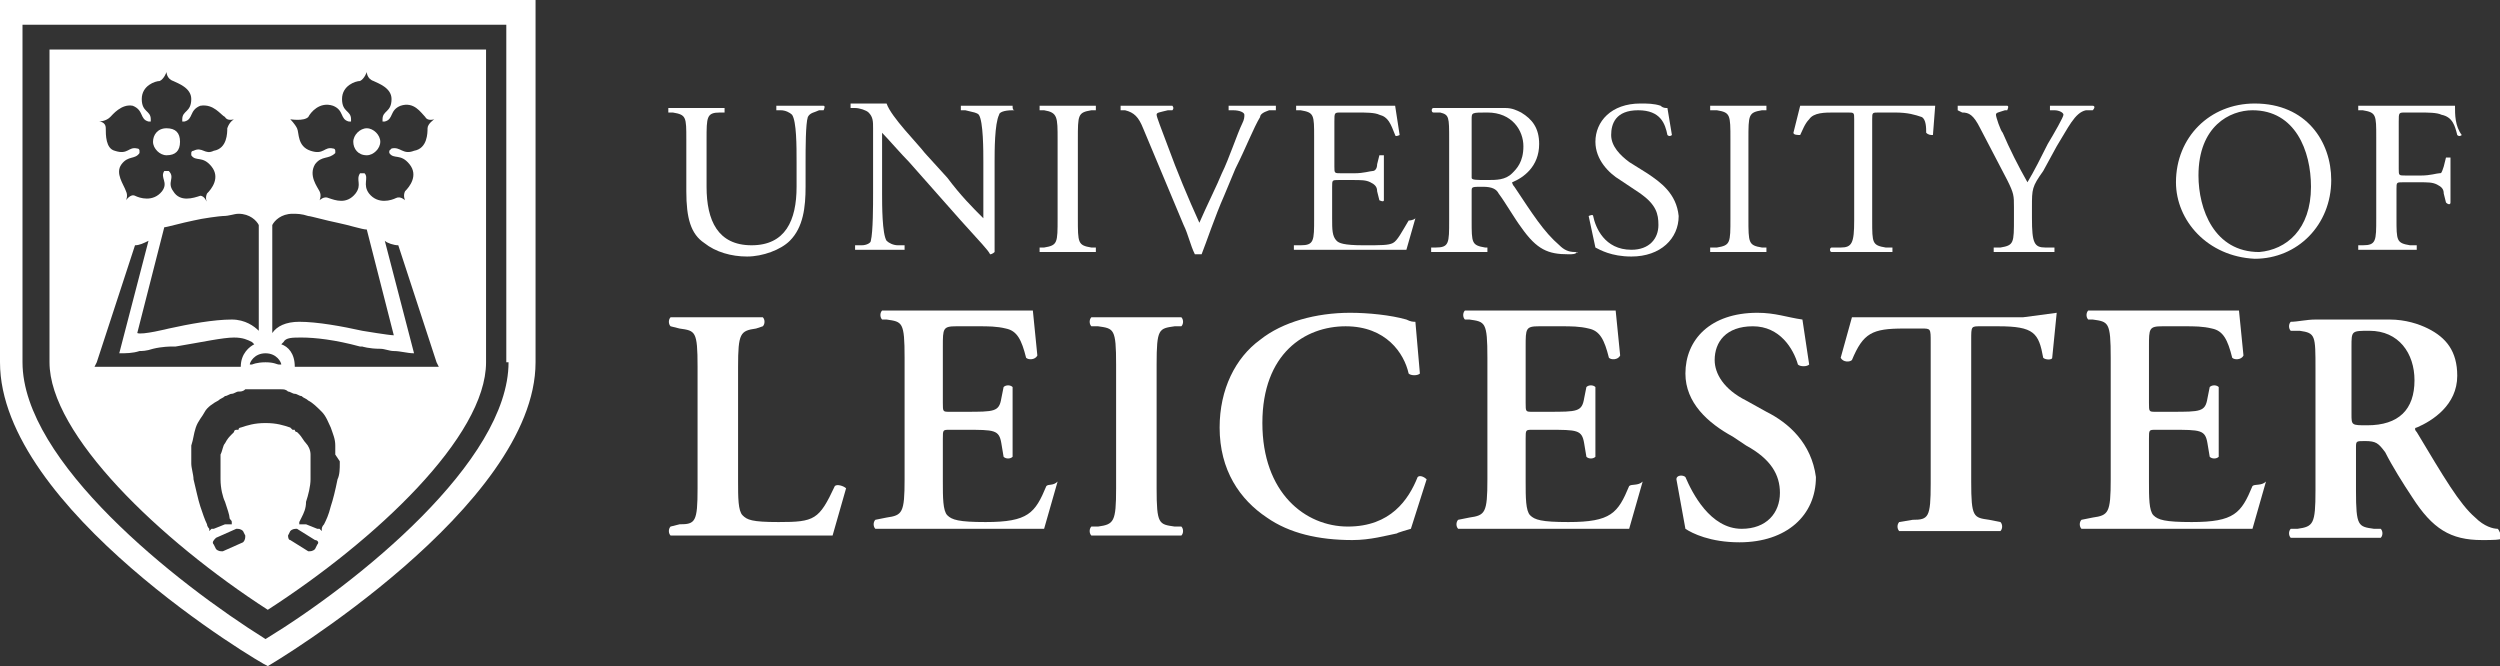 <?xml version="1.0" encoding="utf-8"?>
<!-- Generator: Adobe Illustrator 26.3.1, SVG Export Plug-In . SVG Version: 6.00 Build 0)  -->
<svg version="1.1" id="Layer_2_00000171715955524315846630000008461023339013338783_"
	 xmlns="http://www.w3.org/2000/svg" xmlns:xlink="http://www.w3.org/1999/xlink" x="0px" y="0px" viewBox="0 0 111.1 29.6"
	 style="enable-background:new 0 0 111.1 29.6;" xml:space="preserve">
<rect x="0" y="0" width="111.1" height="29.6" fill="#333333" stroke="none"/>
<style type="text/css">
	.st0{fill:#FFFFFF;}
</style>
<g>
	<path class="st0" d="M11.9,0H0v16.1c0,6.5,11.6,13.4,11.9,13.5c0.2-0.1,11.9-7.1,11.9-13.5V0H11.9z M22.6,16.1
		c0,4.4-6.7,9.8-10.8,12.3c-4-2.5-10.8-7.9-10.8-12.3v-15h21.5V16.1L22.6,16.1z"/>
	<path class="st0" d="M7.4,6.9C7.8,6.9,8,6.7,8,6.3S7.8,5.7,7.4,5.7S6.8,6,6.8,6.3S7.1,6.9,7.4,6.9"/>
	<path class="st0" d="M16.3,6.9c0.3,0,0.6-0.3,0.6-0.6s-0.3-0.6-0.6-0.6S15.7,6,15.7,6.3S15.9,6.9,16.3,6.9"/>
	<path class="st0" d="M2.2,2.2v13.9c0,3.2,4.9,7.9,9.7,11c4.8-3.1,9.7-7.7,9.7-11V2.2H2.2z M13.7,5.2c0.1-0.2,0.5-0.7,1.1-0.5
		c0.5,0.2,0.3,0.6,0.7,0.7c0,0,0.1,0,0.1,0c0,0,0-0.1,0-0.1c0-0.4-0.4-0.3-0.4-0.9c0-0.6,0.6-0.8,0.8-0.8c0.2-0.1,0.3-0.4,0.3-0.4
		s0,0.3,0.3,0.4c0.2,0.1,0.8,0.3,0.8,0.8c0,0.6-0.4,0.5-0.4,0.9c0,0,0,0.1,0,0.1s0.1,0,0.1,0c0.4-0.1,0.2-0.5,0.7-0.7
		c0.6-0.2,0.9,0.3,1.1,0.5c0.1,0.2,0.4,0.1,0.4,0.1S19,5.5,19,5.7c0,0.2,0,0.9-0.6,1c-0.5,0.2-0.6-0.2-1-0.1c0,0,0,0-0.1,0.1l0,0
		c0,0,0,0.1,0,0.1c0.2,0.3,0.5,0,0.9,0.5c0.4,0.5,0,1-0.2,1.2c-0.1,0.2,0,0.4,0,0.4s-0.2-0.2-0.4-0.1c-0.2,0.1-0.8,0.3-1.2-0.2
		c-0.3-0.4,0-0.7-0.2-0.9c0,0,0,0-0.1,0c0,0-0.1,0-0.1,0c-0.2,0.3,0.1,0.5-0.2,0.9c-0.4,0.5-0.9,0.3-1.2,0.2
		c-0.2-0.1-0.4,0.1-0.4,0.1s0.1-0.2,0-0.4c-0.1-0.2-0.5-0.7-0.2-1.2c0.3-0.4,0.6-0.2,0.9-0.5c0,0,0-0.1,0-0.1c0,0,0-0.1-0.1-0.1
		c-0.4-0.1-0.4,0.3-1,0.1c-0.6-0.2-0.5-0.8-0.6-1s-0.3-0.4-0.3-0.4S13.5,5.4,13.7,5.2 M12.1,10c0.1-0.2,0.4-0.5,0.9-0.5
		c0.2,0,0.4,0,0.7,0.1c0.1,0,0.8,0.2,1.3,0.3s1.1,0.3,1.3,0.3l1.2,4.7c-0.2,0-1.4-0.2-1.4-0.2c-0.9-0.2-2-0.4-2.8-0.4
		c-0.6,0-1,0.2-1.2,0.5L12.1,10L12.1,10z M11.8,15.7L11.8,15.7c0.5,0,0.7,0.4,0.7,0.5c0,0,0,0,0,0l0,0c0,0,0,0,0,0c0,0,0,0-0.1,0
		c0,0,0,0,0,0c-0.1,0-0.2-0.1-0.6-0.1c-0.4,0-0.6,0.1-0.6,0.1c0,0,0,0,0,0c0,0,0,0-0.1,0c0,0,0,0,0,0l0,0v0
		C11.1,16.1,11.3,15.7,11.8,15.7L11.8,15.7z M11.5,10v4.7c-0.2-0.2-0.6-0.5-1.2-0.5c-0.8,0-1.9,0.2-2.8,0.4c0,0-1.2,0.3-1.4,0.2
		l1.2-4.7c0.1,0,0.8-0.2,1.3-0.3l0,0C9,9.7,9.8,9.6,9.9,9.6c0.3,0,0.5-0.1,0.7-0.1C11.1,9.5,11.4,9.8,11.5,10 M4.9,5.2
		C5,5.1,5.4,4.6,5.9,4.7c0.5,0.2,0.3,0.6,0.7,0.7c0,0,0.1,0,0.1,0c0,0,0-0.1,0-0.1c0-0.4-0.4-0.3-0.4-0.9c0-0.6,0.6-0.8,0.8-0.8
		c0.2-0.1,0.3-0.4,0.3-0.4s0,0.3,0.3,0.4c0.2,0.1,0.8,0.3,0.8,0.8c0,0.6-0.4,0.5-0.4,0.9c0,0,0,0.1,0,0.1c0,0,0.1,0,0.1,0
		c0.4-0.1,0.2-0.5,0.7-0.7C9.5,4.6,9.8,5.1,10,5.2c0.1,0.2,0.4,0.1,0.4,0.1s-0.2,0.1-0.3,0.4c0,0.2,0,0.9-0.6,1
		C9.1,6.9,9,6.5,8.6,6.7c0,0-0.1,0-0.1,0.1l0,0c0,0,0,0.1,0,0.1c0.2,0.3,0.5,0,0.9,0.5c0.4,0.5,0,1-0.2,1.2c-0.1,0.2,0,0.4,0,0.4
		S9.1,8.7,8.9,8.7C8.6,8.8,8,9,7.7,8.5C7.4,8.1,7.8,7.9,7.5,7.6c0,0,0,0-0.1,0s-0.1,0-0.1,0C7.1,7.9,7.5,8.1,7.2,8.5
		C6.8,9,6.2,8.8,6,8.7S5.6,8.9,5.6,8.9s0.1-0.2,0-0.4C5.5,8.2,5.1,7.7,5.4,7.3c0.3-0.4,0.6-0.2,0.8-0.5c0,0,0-0.1,0-0.1
		c0,0,0-0.1-0.1-0.1c-0.4-0.1-0.4,0.3-1,0.1C4.7,6.6,4.7,6,4.7,5.7S4.4,5.4,4.4,5.4S4.7,5.4,4.9,5.2 M4.2,16.3l0.1-0.2l1.7-5.2l0,0
		c0.2,0,0.4-0.1,0.6-0.2l-1.3,5c0.3,0,0.6,0,0.9-0.1c0.1,0,0.3,0,0.6-0.1c0.4-0.1,0.8-0.1,0.8-0.1c0.1,0,0.1,0,0.2,0
		c1.2-0.2,2.1-0.4,2.6-0.4c0.4,0,0.6,0.1,0.8,0.2l0.1,0.1c-0.2,0.1-0.6,0.4-0.6,1H4.2L4.2,16.3z M10.8,24.1l-0.9,0.4
		c-0.1,0-0.2,0-0.3-0.1l-0.1-0.2c-0.1-0.1,0-0.2,0.1-0.3l0.9-0.4c0.1,0,0.2,0,0.3,0.1l0.1,0.2C10.9,23.9,10.9,24,10.8,24.1
		 M14.1,24.2l-0.1,0.2c-0.1,0.1-0.2,0.1-0.3,0.1L12.9,24c-0.1,0-0.1-0.2-0.1-0.2l0.1-0.2c0.1-0.1,0.2-0.1,0.3-0.1L14,24
		C14.1,24,14.2,24.1,14.1,24.2 M15.1,20.5L15.1,20.5v0.1c0,0.2,0,0.5-0.1,0.7c-0.1,0.5-0.2,0.9-0.3,1.2c-0.1,0.4-0.2,0.6-0.3,0.8
		c-0.1,0.1-0.1,0.2-0.1,0.2l0,0.1l-0.1-0.1l-0.1,0l-0.5-0.2l-0.1,0l-0.1,0l-0.1,0c0,0,0,0,0-0.1l0.1-0.2c0.1-0.2,0.2-0.4,0.2-0.7
		c0.1-0.3,0.2-0.7,0.2-1c0-0.2,0-0.4,0-0.6v-0.1l0,0v-0.2c0-0.1,0-0.1,0-0.1l0-0.1c0-0.2-0.1-0.4-0.2-0.5c-0.1-0.1-0.2-0.3-0.3-0.4
		c0,0-0.1-0.1-0.1-0.1c0,0,0,0,0,0c0,0-0.1,0-0.1-0.1c0,0,0,0-0.1,0h0c0,0-0.1-0.1-0.1-0.1l0,0l0,0c-0.3-0.1-0.6-0.2-1.1-0.2
		s-0.8,0.1-1.1,0.2l0,0l0,0c0,0-0.1,0-0.1,0.1h0c0,0,0,0-0.1,0c0,0-0.1,0-0.1,0.1c0,0,0,0,0,0c-0.1,0.1-0.1,0.1-0.1,0.1
		c-0.1,0.1-0.2,0.2-0.3,0.4c-0.1,0.1-0.1,0.3-0.2,0.5l0,0.1c0,0,0,0.1,0,0.1v0.2h0v0.1c0,0.2,0,0.4,0,0.6c0,0.4,0.1,0.8,0.2,1
		c0.1,0.3,0.2,0.6,0.2,0.7c0,0.1,0.1,0.1,0.1,0.2c0,0,0,0.1,0,0.1l-0.1,0l-0.1,0l-0.1,0l-0.5,0.2l-0.1,0l-0.1,0.1l0-0.1
		c0,0-0.1-0.1-0.1-0.2c-0.1-0.2-0.2-0.5-0.3-0.8c-0.1-0.3-0.2-0.8-0.3-1.2c0-0.2-0.1-0.5-0.1-0.7v-0.1l0,0v-0.3c0,0,0-0.1,0-0.2
		l0-0.2c0.1-0.3,0.1-0.5,0.2-0.8c0.1-0.3,0.3-0.5,0.4-0.7s0.4-0.4,0.6-0.5c0.1-0.1,0.2-0.1,0.3-0.2c0.1,0,0.2-0.1,0.3-0.1
		c0.1,0,0.2-0.1,0.3-0.1c0.1,0,0.2,0,0.3-0.1c0.1,0,0.1,0,0.2,0c0.1,0,0.3,0,0.6,0c0.3,0,0.5,0,0.6,0c0.1,0,0.1,0,0.2,0
		s0.2,0,0.3,0.1c0.1,0,0.2,0.1,0.3,0.1c0.1,0,0.2,0.1,0.3,0.1c0.1,0.1,0.2,0.1,0.3,0.2c0.2,0.1,0.4,0.3,0.6,0.5
		c0.2,0.2,0.3,0.5,0.4,0.7c0.1,0.3,0.2,0.5,0.2,0.8l0,0.2c0,0.1,0,0.1,0,0.2L15.1,20.5L15.1,20.5L15.1,20.5z M13.1,16.3
		c0-0.6-0.3-0.9-0.6-1l0.1-0.1c0.1-0.2,0.4-0.2,0.8-0.2c0.6,0,1.5,0.1,2.6,0.4c0,0,0.1,0,0.1,0c0,0,0.3,0.1,0.8,0.1
		c0.2,0,0.4,0.1,0.6,0.1c0.3,0,0.6,0.1,0.9,0.1l-1.3-5c0.1,0.1,0.4,0.2,0.6,0.2l0,0l1.7,5.2l0.1,0.2H13.1L13.1,16.3z"/>
	<path class="st0" d="M96.7,8.1c0-2,1.5-3.5,3.5-3.5c2.3,0,3.4,1.7,3.4,3.4c0,2-1.5,3.5-3.4,3.5C98.1,11.4,96.7,9.8,96.7,8.1
		 M102.7,8.3c0-1.6-0.7-3.4-2.6-3.4c-1,0-2.4,0.7-2.4,2.9c0,1.5,0.7,3.4,2.7,3.4C101.6,11.1,102.7,10.2,102.7,8.3"/>
	<path class="st0" d="M34.5,4.7c0,0.1,0,0.2,0,0.2l0.2,0c0.2,0,0.4,0.1,0.5,0.2c0.2,0.3,0.2,1.4,0.2,2.1v1.1c0,1.5-0.5,2.6-2,2.6
		c-1.5,0-2-1.1-2-2.6V6.2c0-1,0-1.2,0.6-1.2l0.2,0c0,0,0-0.2,0-0.2h-2.5c0,0.1,0,0.2,0,0.2l0.2,0c0.6,0.1,0.6,0.2,0.6,1.2v2.3
		c0,1.2,0.2,1.9,0.8,2.3c0.5,0.4,1.2,0.6,1.9,0.6c0.7,0,1.5-0.3,1.9-0.7c0.6-0.6,0.7-1.5,0.7-2.4V7.2c0-0.6,0-1.7,0.1-2
		C36,5,36.2,5,36.4,4.9l0.2,0c0,0,0.1-0.2,0-0.2L34.5,4.7L34.5,4.7z"/>
	<path class="st0" d="M54.6,4.7c0,0.1,0,0.2,0,0.2l0.2,0c0.3,0,0.5,0.1,0.5,0.2s0,0.2-0.1,0.4c-0.2,0.4-0.6,1.6-0.9,2.2
		c-0.2,0.5-0.7,1.5-1,2.2c-0.5-1.1-1-2.3-1.4-3.4c-0.3-0.8-0.5-1.3-0.5-1.4c0-0.1,0.1-0.1,0.5-0.2l0.2,0c0.1-0.1,0-0.2,0-0.2h-2.3
		c0,0.1,0,0.2,0,0.2l0.2,0c0.4,0.1,0.6,0.3,0.8,0.8l1.8,4.3c0.2,0.4,0.3,0.9,0.5,1.3c0,0,0.1,0,0.2,0c0,0,0.1,0,0.1,0
		c0.2-0.5,0.6-1.7,1-2.6l0.5-1.2c0.5-1,0.8-1.8,1.1-2.3C56,5.1,56.1,5,56.4,4.9l0.3,0c0,0,0-0.2,0-0.2L54.6,4.7L54.6,4.7z"/>
	<path class="st0" d="M45,4.7h-2.3c0,0.1,0,0.2,0,0.2l0.2,0C43.3,5,43.4,5,43.5,5.1c0.2,0.3,0.2,1.6,0.2,2.1v2.1c0,0.2,0,0.4,0,0.4
		h0c-0.5-0.5-1-1-1.6-1.8l-1-1.1c-0.3-0.4-1.5-1.6-1.7-2.2h-1.6c0,0.1,0,0.2,0,0.2l0.2,0c0.2,0,0.5,0.1,0.6,0.2
		c0.2,0.2,0.2,0.4,0.2,0.7v2.9c0,0.5,0,1.7-0.1,2.1c0,0.1-0.2,0.2-0.4,0.2l-0.3,0c0,0.1,0,0.2,0,0.2h2.2c0-0.1,0-0.1,0-0.2l-0.3,0
		c-0.2,0-0.4-0.1-0.5-0.2c-0.2-0.3-0.2-1.6-0.2-2.1V6.6c0-0.3,0-0.5,0-0.7h0c0.2,0.2,0.9,1,1.2,1.3l2.3,2.6c0.9,1,1.2,1.3,1.3,1.5
		c0.1,0,0.2-0.1,0.2-0.1c0-0.3,0-1.4,0-1.7V7.2c0-0.5,0-1.7,0.2-2.1c0-0.1,0.2-0.2,0.6-0.2l0.1,0C45,4.9,45,4.8,45,4.7"/>
	<path class="st0" d="M46.4,4.9C47,5,47,5.2,47,6.2v3.5c0,1.1,0,1.2-0.6,1.3l-0.2,0c0,0,0,0.2,0,0.2h2.5c0-0.1,0-0.2,0-0.2l-0.2,0
		c-0.6-0.1-0.6-0.2-0.6-1.3V6.2c0-1.1,0-1.2,0.6-1.3l0.2,0c0,0,0-0.2,0-0.2h-2.5c0,0.1,0,0.2,0,0.2L46.4,4.9z"/>
	<path class="st0" d="M76.3,4.9c0.6,0.1,0.6,0.2,0.6,1.3v3.5c0,1.1,0,1.2-0.6,1.3L76,11c0,0,0,0.2,0,0.2h2.5c0-0.1,0-0.2,0-0.2
		l-0.2,0c-0.6-0.1-0.6-0.2-0.6-1.3V6.2c0-1.1,0-1.2,0.6-1.3l0.2,0c0,0,0-0.2,0-0.2H76c0,0.1,0,0.2,0,0.2L76.3,4.9z"/>
	<path class="st0" d="M87.2,5C87.5,5,87.7,5.1,88,5.7L89.2,8c0.3,0.6,0.3,0.7,0.3,1.2v0.5c0,1.1,0,1.2-0.6,1.3l-0.3,0
		c0,0,0,0.2,0,0.2h2.7c0-0.1,0-0.2,0-0.2l-0.4,0c-0.5,0-0.6-0.2-0.6-1.3V9.2c0-0.8,0-0.9,0.5-1.6l0.6-1.1c0.5-0.8,0.8-1.5,1.3-1.6
		L93,4.9c0.1-0.1,0.1-0.2,0-0.2h-1.9c0,0.1,0,0.2,0,0.2l0.2,0c0.2,0,0.4,0.1,0.4,0.2c0,0.1-0.4,0.8-0.7,1.3
		c-0.3,0.6-0.6,1.2-0.9,1.7c-0.4-0.7-0.8-1.5-1.1-2.2c-0.1-0.1-0.3-0.7-0.3-0.8c0-0.1,0.1-0.1,0.4-0.2l0.1,0c0,0,0.1-0.2,0-0.2H87
		c0,0.1,0,0.2,0,0.2L87.2,5L87.2,5z"/>
	<path class="st0" d="M109.1,4.7h-4.3c0,0.1,0,0.2,0,0.2l0.2,0c0.6,0.1,0.6,0.2,0.6,1.2v3.6c0,1,0,1.2-0.6,1.2l-0.2,0
		c0,0,0,0.2,0,0.2h2.6c0-0.1,0-0.2,0-0.2l-0.3,0c-0.6-0.1-0.6-0.2-0.6-1.2V8.4c0-0.3,0-0.3,0.3-0.3h0.7c0.4,0,0.6,0,0.8,0.1
		c0.2,0.1,0.3,0.2,0.3,0.4l0.1,0.4c0.1,0.1,0.2,0.1,0.2,0v-2c-0.1,0-0.2,0-0.2,0l-0.1,0.4c-0.1,0.3-0.1,0.3-0.2,0.3
		c-0.1,0-0.4,0.1-0.8,0.1h-0.7c-0.3,0-0.3,0-0.3-0.3V5.4c0-0.4,0-0.4,0.3-0.4h0.6c0.4,0,0.8,0,1,0.1c0.5,0.1,0.6,0.5,0.7,0.9
		c0.1,0.1,0.2,0,0.2,0C109.1,5.6,109.1,5.1,109.1,4.7"/>
	<path class="st0" d="M70,11.2c-0.3,0-0.5-0.1-0.7-0.3c-0.7-0.6-1.2-1.4-2-2.6c-0.1-0.1-0.1-0.2-0.1-0.2c0.5-0.2,1.2-0.7,1.2-1.7
		c0-0.7-0.3-1.1-0.8-1.4c-0.2-0.1-0.4-0.2-0.7-0.2c0,0-0.1,0-0.2,0c0,0-0.2,0-0.3,0h-1.8c-0.1,0-0.3,0-0.3,0c-0.2,0-0.4,0-0.6,0
		c-0.1,0-0.1,0.2,0,0.2l0.3,0c0.4,0.1,0.4,0.2,0.4,1.2v3.6c0,1,0,1.2-0.6,1.2l-0.2,0c0,0.1,0,0.2,0,0.2h2.5c0-0.1,0-0.2,0-0.2L66,11
		c-0.6-0.1-0.6-0.2-0.6-1.2V8.5c0-0.2,0-0.2,0.5-0.2c0.4,0,0.6,0.1,0.7,0.3c0.3,0.4,0.7,1.1,1,1.5c0.7,1,1.2,1.2,2.1,1.2
		c0.2,0,0.3,0,0.4-0.1C70.1,11.3,70.1,11.2,70,11.2 M67.2,7.7C66.9,8,66.5,8,66.1,8c-0.5,0-0.7,0-0.7-0.1c0,0,0-0.2,0-0.3V5.3
		c0-0.3,0-0.3,0.7-0.3c1.1,0,1.6,0.8,1.6,1.5C67.7,7.2,67.4,7.5,67.2,7.7"/>
	<path class="st0" d="M62.6,9.8c-0.3,0.5-0.5,0.9-0.7,1c-0.2,0.1-0.5,0.1-1.3,0.1c-0.9,0-1.1-0.1-1.2-0.2c-0.2-0.2-0.2-0.5-0.2-1
		V8.3c0-0.3,0-0.3,0.3-0.3h0.6c0.4,0,0.6,0,0.8,0.1c0.2,0.1,0.3,0.2,0.3,0.4l0.1,0.4c0,0,0.2,0.1,0.2,0v-2c-0.1,0-0.2,0-0.2,0
		l-0.1,0.4c0,0.2-0.1,0.3-0.2,0.3c-0.1,0-0.4,0.1-0.8,0.1h-0.6c-0.3,0-0.3,0-0.3-0.3v-2c0-0.4,0-0.4,0.3-0.4h0.7c0.4,0,0.8,0,1,0.1
		C61.7,5.2,61.8,5.5,62,6c0,0.1,0.2,0,0.2,0L62,4.7h-4.4c0,0.1,0,0.2,0,0.2l0.2,0c0.6,0.1,0.6,0.2,0.6,1.2v3.6c0,1,0,1.2-0.6,1.2
		l-0.3,0c0,0,0,0.2,0,0.2h5l0.4-1.4C62.8,9.8,62.6,9.8,62.6,9.8"/>
	<path class="st0" d="M73.2,7.7l-0.8-0.5C72,6.9,71.6,6.5,71.6,6c0-0.5,0.2-1.1,1.2-1.1S74,5.5,74.1,6c0.1,0.1,0.2,0,0.2,0l-0.2-1.2
		c-0.1,0-0.2,0-0.3-0.1c-0.3-0.1-0.6-0.1-0.9-0.1c-1.3,0-2,0.8-2,1.7c0,0.8,0.6,1.4,1.1,1.7l0.9,0.6c0.7,0.5,0.8,0.9,0.8,1.4
		c0,0.6-0.4,1.1-1.2,1.1c-1.2,0-1.6-1-1.7-1.5c0-0.1-0.2,0-0.2,0l0.3,1.4c0.2,0.1,0.7,0.4,1.6,0.4c1.3,0,2.1-0.8,2.1-1.8
		C74.5,8.6,73.8,8.1,73.2,7.7"/>
	<path class="st0" d="M85.1,4.7h-5.1l-0.3,1.2c0,0.1,0.2,0.1,0.3,0.1c0.1-0.2,0.2-0.5,0.4-0.7C80.6,5,81.1,5,81.5,5h0.6
		c0.3,0,0.3,0,0.3,0.3v4.5c0,1-0.1,1.2-0.6,1.2l-0.4,0c-0.1,0-0.1,0.2,0,0.2h2.7c0-0.1,0-0.2,0-0.2l-0.3,0c-0.6-0.1-0.6-0.2-0.6-1.2
		V5.3c0-0.3,0-0.3,0.3-0.3h0.7c0.6,0,0.9,0.1,1.2,0.2c0.2,0.1,0.2,0.5,0.2,0.7C85.7,6,85.8,6,85.9,6L86,4.7L85.1,4.7L85.1,4.7z"/>
	<path class="st0" d="M48.8,23.4l-0.3,0c-0.1,0.1-0.1,0.3,0,0.4h4c0.1-0.1,0.1-0.3,0-0.4l-0.3,0c-0.7-0.1-0.8-0.1-0.8-1.7v-5.5
		c0-1.6,0.1-1.6,0.8-1.7l0.3,0c0.1-0.1,0.1-0.3,0-0.4h-4c-0.1,0.1-0.1,0.3,0,0.4l0.3,0c0.7,0.1,0.8,0.1,0.8,1.7v5.5
		C49.6,23.2,49.5,23.3,48.8,23.4"/>
	<path class="st0" d="M111,23.5c-0.2,0-0.6-0.1-1-0.5c-0.7-0.6-1.4-1.8-2.6-3.8c-0.1-0.1-0.1-0.2,0-0.2c0.7-0.3,1.8-1,1.8-2.3
		c0-1.1-0.5-1.7-1.3-2.1c-0.4-0.2-1-0.4-1.7-0.4c0,0-0.1,0-0.3,0h-2.6c-0.2,0-0.4,0-0.4,0c-0.4,0-0.8,0.1-1.1,0.1
		c-0.1,0.1-0.1,0.3,0,0.4l0.4,0c0.7,0.1,0.7,0.2,0.7,1.7v5.4c0,1.5-0.1,1.6-0.8,1.7l-0.3,0c-0.1,0.1-0.1,0.3,0,0.4h4
		c0.1-0.1,0.1-0.3,0-0.4l-0.3,0c-0.7-0.1-0.8-0.1-0.8-1.7v-1.9c0-0.3,0-0.3,0.4-0.3c0.5,0,0.6,0.1,0.9,0.5c0.3,0.6,0.8,1.4,1.2,2
		c0.9,1.4,1.7,1.9,3.1,1.9c0.5,0,0.8,0,1-0.1C111.1,23.8,111.1,23.6,111,23.5 M105.2,18.9c-0.7,0-0.7,0-0.7-0.5v-3
		c0-0.7,0-0.7,0.8-0.7c1.3,0,2,1,2,2.2C107.3,18.2,106.6,18.9,105.2,18.9"/>
	<path class="st0" d="M37.1,21.6c-0.7,1.5-0.9,1.6-2.5,1.6c-1.2,0-1.4-0.1-1.6-0.3c-0.2-0.2-0.2-0.8-0.2-1.5v-5.1
		c0-1.5,0.1-1.6,0.8-1.7l0.3-0.1c0.1-0.1,0.1-0.3,0-0.4h-4.1c-0.1,0.1-0.1,0.3,0,0.4l0.4,0.1c0.7,0.1,0.8,0.1,0.8,1.7v5.4
		c0,1.5-0.1,1.6-0.8,1.6l-0.4,0.1c-0.1,0.1-0.1,0.3,0,0.4h7.2l0.6-2.1C37.5,21.6,37.2,21.5,37.1,21.6"/>
	<path class="st0" d="M46.5,21.6c-0.5,1.2-0.8,1.6-2.7,1.6c-1.2,0-1.5-0.1-1.7-0.3c-0.2-0.2-0.2-0.8-0.2-1.5v-1.9
		c0-0.4,0-0.4,0.3-0.4h0.7c1.3,0,1.5,0,1.6,0.6l0.1,0.6c0.1,0.1,0.3,0.1,0.4,0v-3.1c-0.1-0.1-0.3-0.1-0.4,0l-0.1,0.5
		c-0.1,0.6-0.3,0.6-1.6,0.6h-0.7c-0.3,0-0.3,0-0.3-0.4v-2.5c0-0.8,0-0.9,0.6-0.9h1c0.4,0,0.8,0,1.2,0.1c0.5,0.1,0.7,0.5,0.9,1.3
		c0.1,0.1,0.4,0.1,0.5-0.1l-0.2-2h-6.7c-0.1,0.1-0.1,0.3,0,0.4l0.2,0c0.7,0.1,0.8,0.1,0.8,1.7v5.4c0,1.5-0.1,1.6-0.8,1.7l-0.5,0.1
		c-0.1,0.1-0.1,0.3,0,0.4h7.5l0.6-2.1C46.8,21.6,46.6,21.5,46.5,21.6"/>
	<path class="st0" d="M62.7,23.5l0.7-2.2c-0.1-0.1-0.3-0.2-0.4-0.1c-0.4,1-1.2,2.2-3.1,2.2s-3.8-1.5-3.8-4.6s1.9-4.3,3.7-4.3
		s2.6,1.2,2.8,2.1c0.1,0.1,0.4,0.1,0.5,0l-0.2-2.3c-0.1,0-0.2,0-0.4-0.1c-0.7-0.2-1.7-0.3-2.5-0.3c-1.5,0-3,0.4-4,1.2
		c-1.1,0.8-1.8,2.2-1.8,3.9c0,1.9,0.9,3.2,2.1,4c1,0.7,2.3,1,3.8,1c0.8,0,1.5-0.2,2-0.3C62,23.7,62.7,23.5,62.7,23.5"/>
	<path class="st0" d="M72.4,21.6c-0.5,1.2-0.8,1.6-2.7,1.6c-1.2,0-1.5-0.1-1.7-0.3c-0.2-0.2-0.2-0.8-0.2-1.5v-1.9
		c0-0.4,0-0.4,0.3-0.4h0.7c1.3,0,1.5,0,1.6,0.6l0.1,0.6c0.1,0.1,0.3,0.1,0.4,0v-3.1c-0.1-0.1-0.3-0.1-0.4,0l-0.1,0.5
		c-0.1,0.6-0.3,0.6-1.6,0.6h-0.7c-0.3,0-0.3,0-0.3-0.4v-2.5c0-0.8,0-0.9,0.6-0.9h1c0.4,0,0.8,0,1.2,0.1c0.5,0.1,0.7,0.5,0.9,1.3
		c0.1,0.1,0.4,0.1,0.5-0.1l-0.2-2h-6.7c-0.1,0.1-0.1,0.3,0,0.4l0.2,0c0.7,0.1,0.8,0.1,0.8,1.7v5.4c0,1.5-0.1,1.6-0.8,1.7l-0.5,0.1
		c-0.1,0.1-0.1,0.3,0,0.4h7.6l0.6-2.1C72.8,21.6,72.5,21.5,72.4,21.6"/>
	<path class="st0" d="M78.5,18.3l-0.9-0.5c-1-0.5-1.4-1.2-1.4-1.8c0-0.8,0.5-1.5,1.7-1.5c1.2,0,1.8,1,2,1.7c0.1,0.1,0.4,0.1,0.5,0
		l-0.3-2c-0.7-0.1-1.2-0.3-2-0.3c-2.1,0-3.2,1.2-3.2,2.7c0,1.3,1,2.2,2.1,2.8l0.6,0.4c1.1,0.6,1.5,1.3,1.5,2.1
		c0,0.9-0.6,1.6-1.7,1.6c-1.4,0-2.2-1.6-2.5-2.3c-0.1-0.1-0.4-0.1-0.4,0.1l0.4,2.2c0.3,0.2,1.1,0.6,2.4,0.6c2.1,0,3.4-1.2,3.4-2.9
		C80.5,19.7,79.5,18.8,78.5,18.3"/>
	<path class="st0" d="M89.9,14.1h-7.6l-0.5,1.8c0.1,0.2,0.4,0.2,0.5,0.1c0.5-1.2,0.9-1.4,2.3-1.4h0.8c0.4,0,0.4,0,0.4,0.6v6.3
		c0,1.5-0.1,1.6-0.8,1.6l-0.6,0.1c-0.1,0.1-0.1,0.3,0,0.4h4.5c0.1-0.1,0.1-0.3,0-0.4l-0.5-0.1c-0.7-0.1-0.8-0.1-0.8-1.7v-6.3
		c0-0.6,0-0.6,0.4-0.6h0.8c1.6,0,1.8,0.3,2,1.4c0.1,0.1,0.4,0.1,0.4,0l0.2-2L89.9,14.1L89.9,14.1z"/>
	<path class="st0" d="M100.1,21.6c-0.5,1.2-0.8,1.6-2.7,1.6c-1.2,0-1.5-0.1-1.7-0.3c-0.2-0.2-0.2-0.8-0.2-1.5v-1.9
		c0-0.4,0-0.4,0.3-0.4h0.7c1.3,0,1.5,0,1.6,0.6l0.1,0.6c0.1,0.1,0.3,0.1,0.4,0v-3.1c-0.1-0.1-0.3-0.1-0.4,0l-0.1,0.5
		c-0.1,0.6-0.3,0.6-1.6,0.6h-0.7c-0.3,0-0.3,0-0.3-0.4v-2.5c0-0.8,0-0.9,0.6-0.9h1c0.4,0,0.8,0,1.2,0.1c0.5,0.1,0.7,0.5,0.9,1.3
		c0.1,0.1,0.4,0.1,0.5-0.1l-0.2-2h-6.7c-0.1,0.1-0.1,0.3,0,0.4l0.2,0c0.7,0.1,0.8,0.1,0.8,1.7v5.4c0,1.5-0.1,1.6-0.8,1.7l-0.5,0.1
		c-0.1,0.1-0.1,0.3,0,0.4h7.6l0.6-2.1C100.5,21.6,100.2,21.5,100.1,21.6"/>
</g>
</svg>
